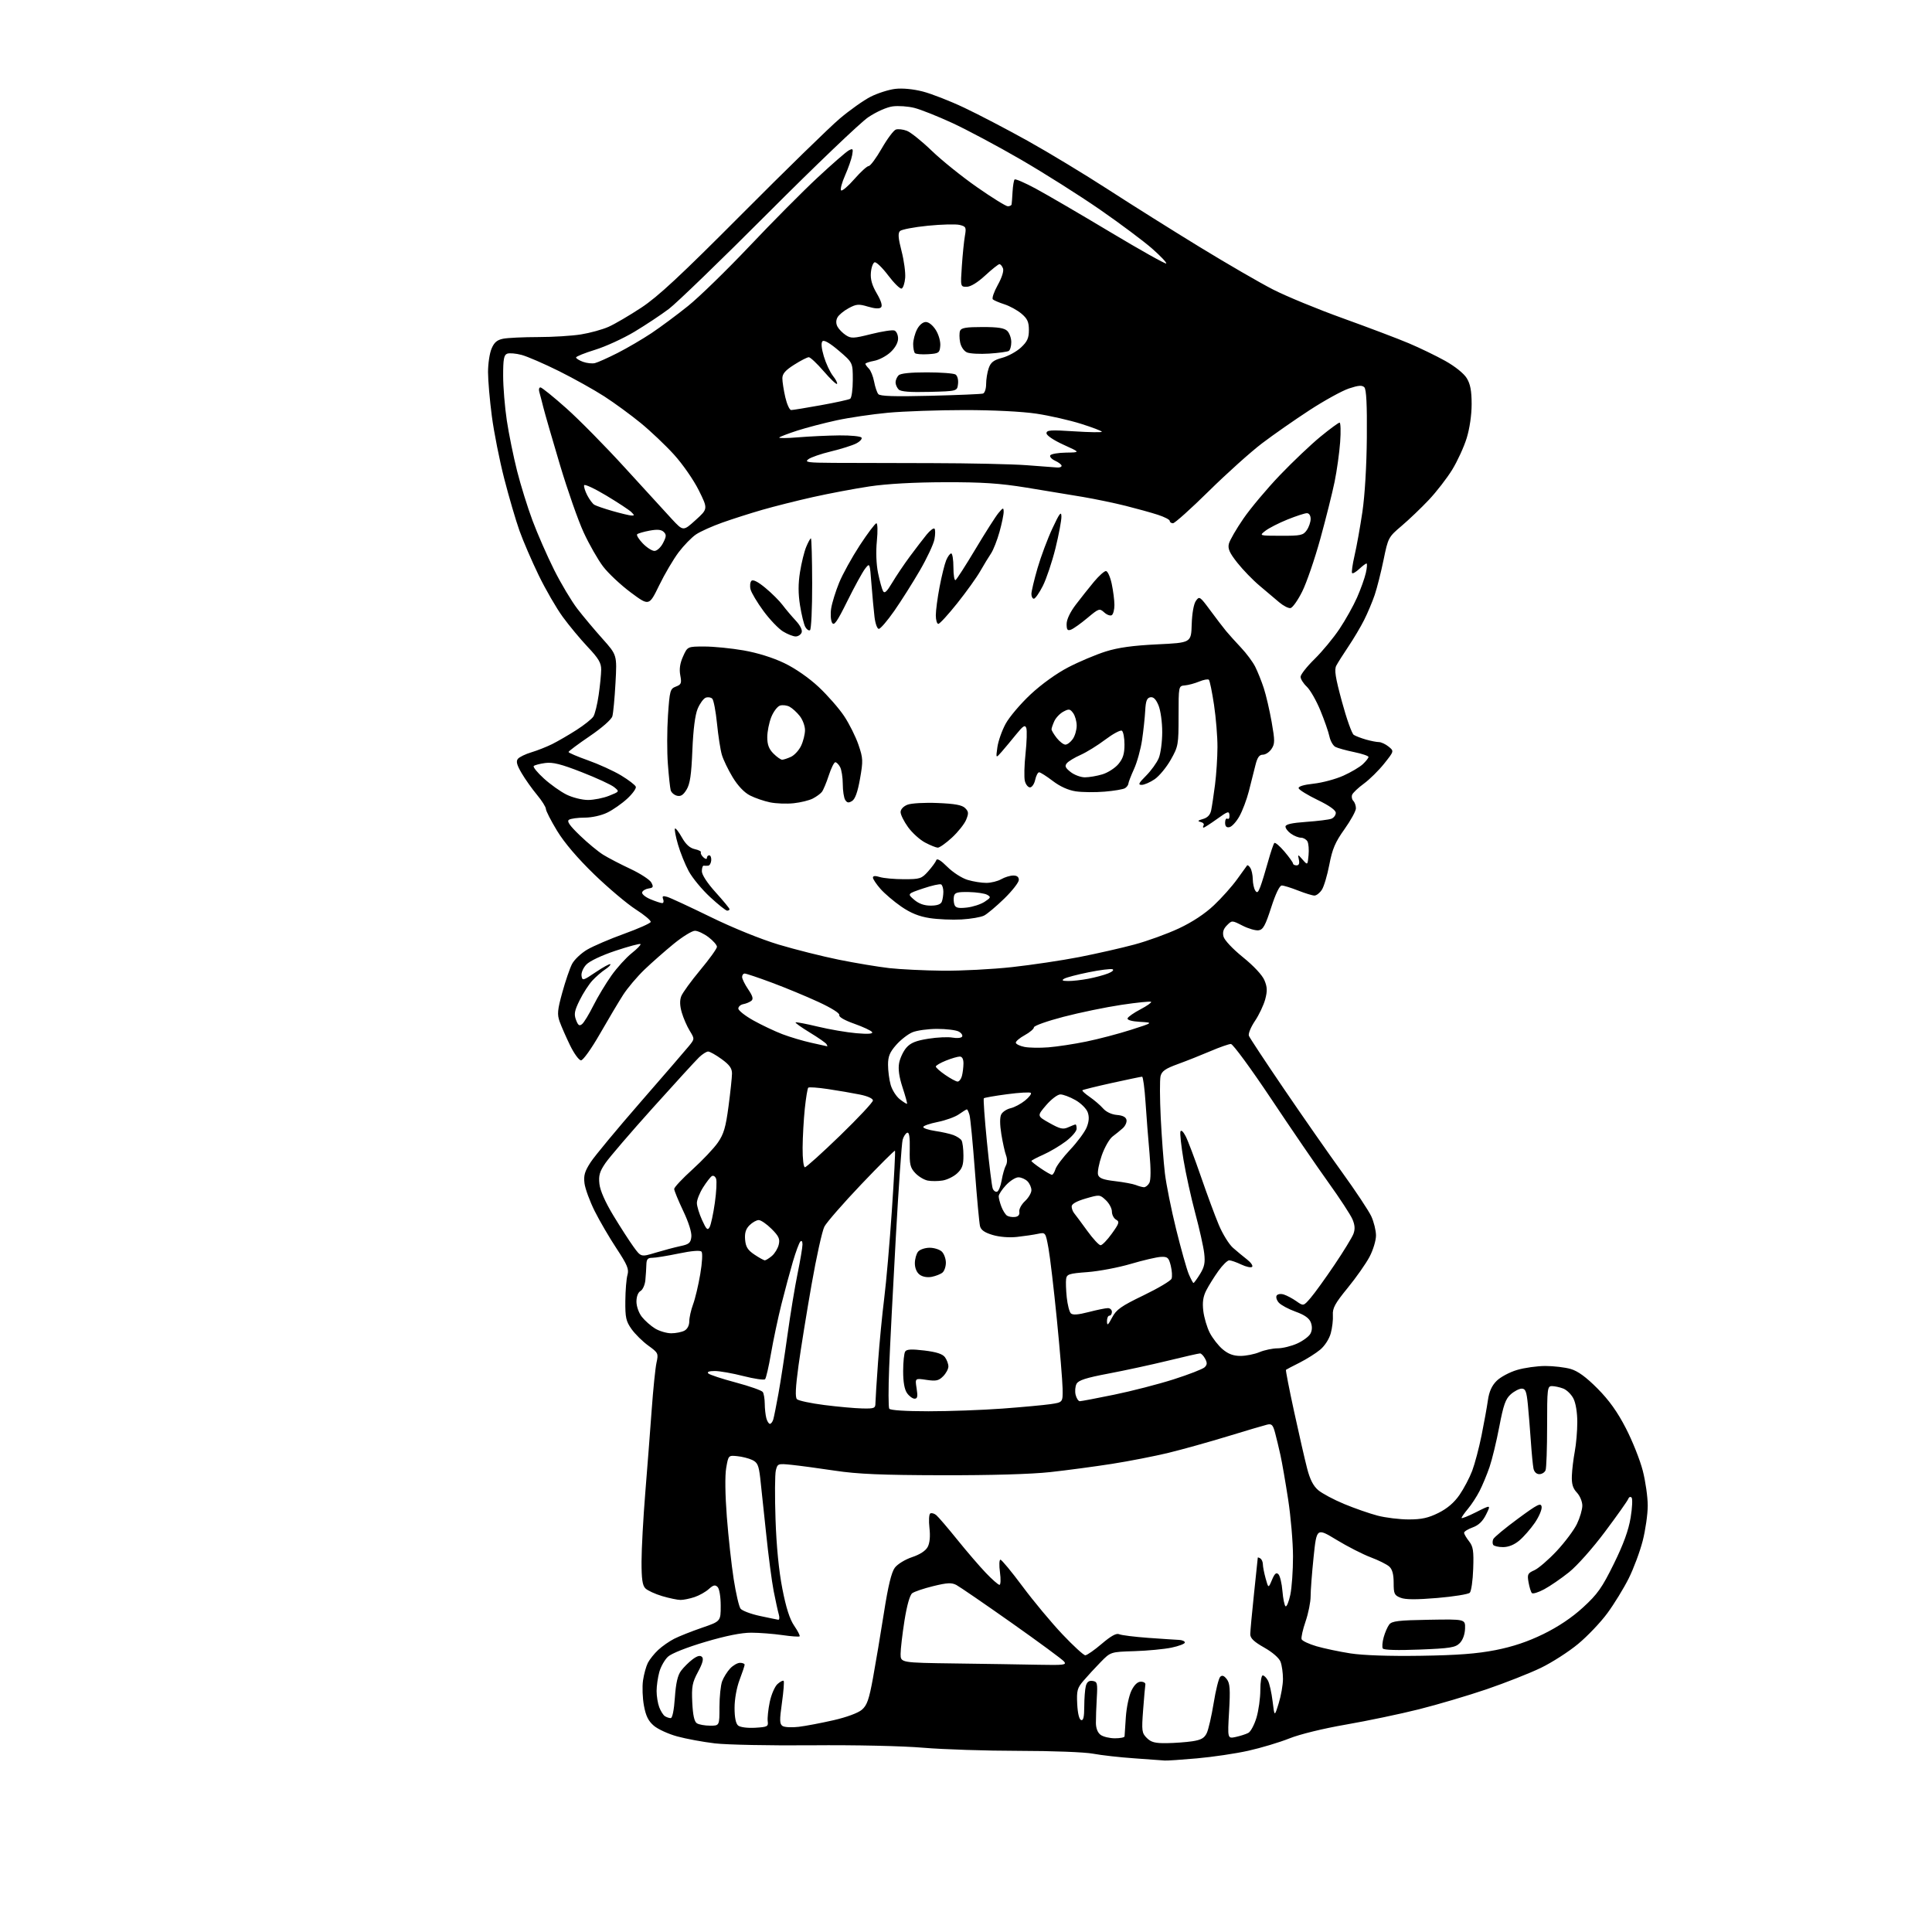 <?xml version="1.0" encoding="UTF-8" standalone="no"?>
<svg 
  version="1.1" 
  xmlns="http://www.w3.org/2000/svg" 
  xmlns:xlink="http://www.w3.org/1999/xlink" 
  xmlns:svg="http://www.w3.org/2000/svg"
  xmlns:rdf="http://www.w3.org/1999/02/22-rdf-syntax-ns#"
  xmlns:cc="http://creativecommons.org/ns#"
  xmlns:dc="http://purl.org/dc/elements/1.1/"
  viewBox="0 0 768 768"
  width="768"
  height="768"
>
<style>svg {background-color: white; }</style>"
<path stroke="none" fill="black" fill-rule="evenodd" d="M463.00,699.84C462.18,699.76 456.77,699.37 451.00,698.97C445.23,698.58 437.83,697.74 434.57,697.13C431.23,696.49 418.30,696.00 405.07,695.99C392.10,695.98 374.98,695.43 367.00,694.75C358.53,694.04 340.10,693.63 322.69,693.78C306.29,693.93 288.97,693.58 284.19,693.02C279.41,692.45 272.65,691.20 269.17,690.24C265.69,689.29 261.52,687.38 259.91,686.00C257.72,684.13 256.72,682.11 255.97,678.00C255.41,674.98 255.25,670.48 255.61,668.00C255.97,665.52 256.84,662.38 257.54,661.00C258.25,659.62 260.10,657.31 261.66,655.86C263.22,654.41 266.07,652.42 268.00,651.44C269.93,650.45 274.88,648.49 279.00,647.07C286.50,644.50 286.50,644.50 286.49,638.29C286.49,634.73 285.96,631.56 285.26,630.86C284.28,629.88 283.55,630.06 281.76,631.67C280.52,632.80 277.97,634.24 276.10,634.86C274.23,635.49 271.73,636.00 270.53,636.00C269.34,636.00 266.05,635.31 263.23,634.48C260.40,633.64 257.40,632.25 256.55,631.40C255.37,630.23 255.01,627.65 255.02,620.68C255.03,615.63 255.70,603.40 256.50,593.50C257.31,583.60 258.45,568.75 259.05,560.50C259.64,552.25 260.51,543.79 260.97,541.69C261.78,538.02 261.67,537.77 257.72,534.91C255.46,533.28 252.47,530.33 251.06,528.35C248.84,525.22 248.52,523.77 248.58,517.13C248.62,512.93 249.00,508.28 249.43,506.79C250.09,504.53 249.39,502.83 245.08,496.29C242.25,492.01 238.34,485.31 236.39,481.41C234.45,477.51 232.63,472.56 232.35,470.41C231.95,467.26 232.43,465.63 234.79,462.00C236.41,459.52 245.33,448.77 254.61,438.11C263.90,427.45 272.55,417.43 273.83,415.85C276.16,412.99 276.16,412.99 274.17,409.74C273.08,407.96 271.66,404.70 271.02,402.50C270.23,399.79 270.16,397.69 270.81,396.00C271.35,394.62 274.76,389.93 278.39,385.57C282.03,381.21 285.00,377.07 285.00,376.37C285.00,375.67 283.50,373.95 281.66,372.55C279.82,371.15 277.38,370.00 276.24,370.00C275.11,370.00 271.32,372.33 267.84,375.17C264.35,378.02 259.12,382.63 256.20,385.42C253.29,388.22 249.47,392.73 247.72,395.45C245.97,398.18 241.81,405.15 238.49,410.95C235.12,416.84 231.79,421.50 230.97,421.50C230.16,421.50 228.19,418.80 226.59,415.50C224.99,412.20 223.14,407.98 222.47,406.11C221.44,403.22 221.59,401.53 223.52,394.53C224.76,390.03 226.50,384.93 227.39,383.21C228.28,381.49 231.00,378.91 233.44,377.48C235.87,376.06 242.47,373.23 248.10,371.20C253.73,369.16 258.48,367.05 258.66,366.50C258.84,365.95 256.17,363.71 252.74,361.52C249.31,359.32 241.87,353.05 236.20,347.57C229.54,341.11 224.34,335.01 221.45,330.26C219.00,326.23 217.00,322.31 217.00,321.56C217.00,320.81 215.40,318.28 213.46,315.95C211.51,313.61 208.76,309.74 207.35,307.33C205.43,304.06 205.06,302.63 205.88,301.64C206.48,300.92 208.89,299.75 211.24,299.05C213.58,298.35 217.30,296.88 219.50,295.79C221.70,294.69 226.04,292.18 229.13,290.20C232.23,288.22 235.27,285.79 235.89,284.81C236.50,283.82 237.45,279.98 237.98,276.26C238.52,272.54 238.97,268.00 238.98,266.18C239.00,263.52 237.93,261.72 233.64,257.18C230.69,254.05 226.22,248.68 223.71,245.23C221.19,241.79 216.90,234.36 214.16,228.73C211.43,223.10 207.98,215.12 206.51,211.00C205.04,206.88 202.31,197.55 200.44,190.28C198.57,183.00 196.35,171.84 195.52,165.47C194.68,159.11 194.00,151.21 194.00,147.92C194.00,144.63 194.62,140.44 195.39,138.62C196.43,136.12 197.58,135.13 200.01,134.65C201.79,134.29 208.03,134.00 213.88,133.99C219.72,133.99 227.42,133.51 230.99,132.93C234.57,132.35 239.47,131.00 241.90,129.92C244.33,128.85 250.18,125.42 254.91,122.31C261.62,117.88 270.39,109.72 295.00,85.00C312.32,67.60 329.77,50.58 333.76,47.19C337.76,43.80 343.31,39.86 346.09,38.45C348.88,37.04 353.27,35.64 355.86,35.33C358.71,34.99 363.02,35.40 366.79,36.37C370.21,37.24 377.63,40.14 383.26,42.80C388.90,45.46 400.26,51.39 408.51,55.98C416.75,60.57 431.15,69.28 440.50,75.33C449.85,81.39 466.27,91.70 477.00,98.26C487.73,104.82 500.77,112.38 506.00,115.06C511.23,117.74 523.76,122.91 533.86,126.54C543.95,130.18 555.74,134.64 560.06,136.47C564.37,138.29 570.88,141.44 574.52,143.47C578.41,145.65 581.93,148.47 583.06,150.34C584.49,152.68 584.99,155.35 585.00,160.64C585.00,164.94 584.21,170.33 583.03,174.16C581.95,177.66 579.36,183.31 577.28,186.70C575.20,190.09 571.02,195.49 568.00,198.69C564.98,201.89 560.10,206.56 557.16,209.05C551.91,213.51 551.80,213.73 549.99,222.54C548.98,227.47 547.39,233.75 546.46,236.50C545.53,239.25 543.63,243.75 542.24,246.50C540.86,249.25 538.05,253.97 536.01,257.00C533.97,260.02 531.81,263.44 531.21,264.58C530.34,266.22 530.81,269.23 533.45,278.95C535.28,285.72 537.39,291.64 538.14,292.12C538.89,292.60 541.08,293.44 543.00,293.99C544.92,294.54 547.24,294.99 548.14,294.99C549.04,295.00 550.77,295.80 551.99,296.79C554.19,298.58 554.19,298.58 550.24,303.54C548.06,306.27 544.43,309.85 542.17,311.50C539.91,313.15 537.81,315.14 537.50,315.92C537.19,316.70 537.40,317.80 537.97,318.37C538.54,318.94 539.00,320.27 539.00,321.32C539.00,322.38 536.95,326.11 534.45,329.62C530.76,334.79 529.63,337.45 528.43,343.71C527.62,347.95 526.28,352.45 525.45,353.71C524.63,354.97 523.31,356.00 522.51,356.00C521.72,356.00 518.79,355.10 516.00,354.00C513.21,352.90 510.30,352.00 509.53,352.00C508.65,352.00 507.08,355.26 505.31,360.75C503.01,367.90 502.10,369.56 500.33,369.81C499.13,369.98 496.26,369.15 493.94,367.97C489.73,365.82 489.73,365.82 487.74,367.82C486.33,369.22 485.92,370.55 486.36,372.29C486.71,373.70 490.01,377.21 494.09,380.51C498.36,383.95 501.78,387.62 502.63,389.66C503.77,392.38 503.83,393.92 502.93,397.29C502.30,399.60 500.47,403.47 498.84,405.88C497.22,408.29 496.14,410.93 496.45,411.74C496.76,412.55 503.03,422.05 510.38,432.85C517.73,443.66 528.13,458.57 533.50,466.00C538.87,473.43 544.09,481.30 545.11,483.50C546.12,485.70 546.97,489.12 546.98,491.10C546.99,493.08 545.84,496.90 544.41,499.60C542.99,502.30 539.08,507.86 535.72,511.97C530.69,518.12 529.66,520.01 529.84,522.74C529.97,524.56 529.59,527.80 529.01,529.95C528.41,532.20 526.64,534.97 524.84,536.48C523.12,537.93 519.42,540.26 516.61,541.68C513.80,543.09 511.36,544.36 511.19,544.52C511.02,544.67 512.47,552.15 514.43,561.15C516.39,570.14 518.71,580.32 519.61,583.76C520.74,588.15 522.07,590.72 524.04,592.38C525.60,593.69 530.22,596.16 534.33,597.86C538.43,599.57 544.41,601.65 547.61,602.49C550.80,603.32 556.39,604.00 560.01,604.00C565.11,604.00 567.79,603.41 571.82,601.40C575.33,599.65 578.07,597.30 580.18,594.24C581.90,591.74 584.17,587.44 585.21,584.69C586.25,581.94 587.93,575.60 588.94,570.60C589.95,565.59 591.09,559.29 591.47,556.59C591.96,553.18 593.01,550.83 594.92,548.93C596.43,547.41 600.08,545.46 603.02,544.59C605.96,543.71 611.04,543.00 614.32,543.00C617.59,543.00 622.12,543.54 624.38,544.19C627.25,545.03 630.48,547.39 635.03,551.96C639.65,556.62 642.95,561.23 646.31,567.75C648.93,572.81 651.95,580.41 653.03,584.64C654.12,588.86 655.00,595.10 655.00,598.50C655.00,601.90 654.10,608.20 653.00,612.50C651.90,616.80 649.39,623.53 647.42,627.47C645.45,631.40 641.65,637.60 638.97,641.24C636.30,644.89 631.05,650.40 627.30,653.51C623.56,656.61 616.90,660.89 612.50,663.01C608.10,665.14 598.42,668.95 591.00,671.49C583.58,674.02 571.42,677.62 564.00,679.48C556.58,681.34 543.56,684.07 535.07,685.54C526.05,687.10 516.68,689.39 512.52,691.06C508.61,692.62 501.28,694.82 496.25,695.94C491.22,697.07 482.02,698.43 475.80,698.98C469.59,699.53 463.82,699.92 463.00,699.84zM463.75,692.93C466.91,692.89 471.52,692.55 473.99,692.18C477.46,691.65 478.75,690.92 479.70,688.94C480.38,687.52 481.61,682.16 482.45,677.00C483.28,671.85 484.45,667.16 485.05,666.57C485.82,665.81 486.57,666.07 487.67,667.50C488.92,669.14 489.09,671.45 488.58,680.33C487.95,691.17 487.95,691.17 491.23,690.47C493.03,690.08 495.27,689.36 496.22,688.86C497.16,688.37 498.62,685.64 499.47,682.80C500.31,679.96 501.00,675.02 501.00,671.82C501.00,668.62 501.43,666.00 501.96,666.00C502.50,666.00 503.43,666.93 504.03,668.06C504.64,669.19 505.47,672.91 505.88,676.31C506.63,682.50 506.63,682.50 508.31,677.07C509.24,674.08 510.00,669.72 510.00,667.38C510.00,665.04 509.57,661.99 509.04,660.59C508.46,659.08 505.85,656.80 502.54,654.93C498.50,652.65 497.00,651.23 497.00,649.65C497.00,648.47 497.67,641.20 498.49,633.50C499.31,625.80 499.98,619.36 499.99,619.19C500.00,619.02 500.45,619.16 501.00,619.50C501.55,619.84 502.00,620.88 502.01,621.81C502.01,622.74 502.51,625.28 503.11,627.46C504.21,631.41 504.21,631.41 505.63,628.03C506.69,625.50 507.34,624.94 508.19,625.79C508.82,626.42 509.54,629.43 509.79,632.48C510.04,635.54 510.61,638.26 511.04,638.53C511.48,638.79 512.32,636.74 512.92,633.96C513.51,631.18 514.00,624.31 513.99,618.70C513.98,613.09 513.11,602.87 512.05,595.99C510.99,589.11 509.62,581.24 509.01,578.49C508.41,575.75 507.45,571.77 506.89,569.65C506.02,566.38 505.53,565.87 503.68,566.32C502.48,566.60 495.43,568.69 488.00,570.96C480.57,573.23 470.00,576.18 464.50,577.52C459.00,578.85 448.88,580.83 442.00,581.91C435.12,582.98 424.10,584.46 417.50,585.18C409.99,586.01 393.89,586.47 374.50,586.43C350.48,586.38 340.91,585.97 332.00,584.63C325.68,583.68 317.94,582.64 314.80,582.31C309.22,581.74 309.09,581.79 308.41,584.50C308.03,586.02 307.97,594.75 308.28,603.88C308.64,614.63 309.60,624.39 310.99,631.50C312.47,639.14 313.92,643.65 315.71,646.27C317.13,648.34 318.10,650.23 317.86,650.47C317.62,650.71 314.52,650.49 310.96,649.97C307.41,649.46 301.86,649.03 298.64,649.02C294.75,649.01 288.59,650.24 280.33,652.69C272.99,654.86 266.92,657.27 265.53,658.56C264.23,659.77 262.68,662.50 262.09,664.63C261.50,666.76 261.01,670.16 261.01,672.18C261.00,674.21 261.48,677.13 262.06,678.66C262.65,680.20 263.66,681.80 264.31,682.21C264.97,682.63 266.00,682.98 266.61,682.98C267.28,682.99 267.93,679.82 268.27,674.85C268.67,669.07 269.38,665.96 270.73,664.16C271.77,662.77 273.83,660.72 275.31,659.61C277.19,658.21 278.32,657.92 279.05,658.65C279.78,659.38 279.31,661.18 277.47,664.60C275.18,668.87 274.89,670.44 275.19,676.80C275.44,681.85 276.00,684.39 277.02,685.03C277.83,685.55 280.19,685.98 282.25,685.98C286.00,686.00 286.00,686.00 286.00,678.57C286.00,674.48 286.48,669.86 287.07,668.32C287.65,666.77 289.08,664.49 290.24,663.25C291.40,662.01 293.17,661.00 294.17,661.00C295.18,661.00 296.00,661.34 296.00,661.75C296.00,662.16 295.10,664.87 294.00,667.76C292.83,670.85 292.00,675.44 292.00,678.89C292.00,682.73 292.49,685.16 293.42,685.93C294.24,686.61 297.10,686.98 300.17,686.81C305.07,686.52 305.47,686.32 305.18,684.23C305.01,682.98 305.37,679.54 305.98,676.59C306.59,673.64 307.98,670.43 309.05,669.45C310.13,668.48 311.23,667.90 311.51,668.17C311.78,668.44 311.47,672.38 310.83,676.92C309.85,683.87 309.89,685.32 311.08,686.11C311.86,686.62 314.75,686.77 317.50,686.44C320.25,686.11 326.46,684.93 331.31,683.82C336.52,682.63 341.13,680.93 342.61,679.65C344.66,677.89 345.46,675.59 347.03,667.00C348.09,661.23 350.04,649.59 351.37,641.14C353.04,630.45 354.36,624.99 355.70,623.20C356.77,621.77 359.80,619.91 362.56,618.99C365.70,617.94 367.97,616.46 368.78,614.92C369.61,613.35 369.85,610.68 369.47,607.35C369.15,604.51 369.29,601.94 369.79,601.63C370.29,601.32 371.37,601.61 372.17,602.28C372.98,602.95 376.73,607.33 380.50,612.00C384.26,616.67 389.39,622.64 391.89,625.25C394.38,627.86 396.82,630.00 397.31,630.00C397.79,630.00 397.88,627.75 397.50,625.00C397.12,622.25 397.21,620.00 397.69,620.00C398.18,620.00 402.14,624.80 406.50,630.66C410.87,636.53 417.99,645.08 422.33,649.66C426.67,654.25 430.76,658.00 431.42,658.00C432.08,658.00 435.02,655.95 437.95,653.45C441.66,650.29 443.78,649.12 444.89,649.63C445.78,650.03 451.00,650.68 456.50,651.08C462.00,651.47 467.51,651.84 468.75,651.89C469.99,651.95 471.00,652.42 471.00,652.93C471.00,653.44 468.61,654.35 465.69,654.96C462.77,655.57 456.13,656.20 450.94,656.36C441.50,656.65 441.50,656.65 437.50,660.74C435.30,662.99 432.24,666.31 430.71,668.11C428.22,671.02 427.95,672.04 428.21,677.36C428.39,681.03 428.98,683.50 429.75,683.75C430.65,684.05 431.00,682.55 431.01,678.33C431.02,675.12 431.30,671.46 431.64,670.20C432.08,668.58 432.88,667.99 434.32,668.20C436.20,668.47 436.34,669.06 435.99,675.00C435.78,678.58 435.62,683.03 435.64,684.89C435.65,687.02 436.35,688.79 437.52,689.64C438.55,690.39 441.10,691.00 443.19,691.00C445.29,691.00 447.01,690.66 447.03,690.25C447.05,689.84 447.28,686.38 447.54,682.56C447.80,678.75 448.80,674.02 449.76,672.06C450.89,669.75 452.20,668.50 453.50,668.50C454.60,668.50 455.41,669.00 455.30,669.61C455.18,670.22 454.79,674.77 454.41,679.73C453.78,688.08 453.89,688.89 455.87,690.87C457.57,692.57 459.15,692.99 463.75,692.93zM412.87,661.77C423.00,661.97 424.11,661.83 422.97,660.47C422.27,659.62 412.88,652.71 402.10,645.10C391.32,637.50 381.45,630.73 380.16,630.05C378.26,629.06 376.52,629.15 370.97,630.51C367.21,631.43 363.45,632.70 362.61,633.34C361.67,634.06 360.50,638.21 359.54,644.24C358.70,649.60 358.00,655.55 358.00,657.47C358.00,660.96 358.00,660.96 379.75,661.25C391.71,661.41 406.62,661.64 412.87,661.77zM564.67,658.20C579.35,657.98 587.10,657.39 594.50,655.94C601.42,654.57 607.28,652.61 613.54,649.55C619.47,646.64 624.89,643.01 629.30,638.96C635.05,633.69 636.83,631.18 641.52,621.65C645.36,613.85 647.37,608.33 648.20,603.28C648.86,599.31 649.02,595.71 648.56,595.28C648.10,594.85 647.51,595.10 647.25,595.84C646.99,596.58 642.85,602.43 638.05,608.84C633.12,615.44 626.89,622.45 623.69,625.00C620.59,627.48 616.16,630.52 613.84,631.76C611.52,633.01 609.32,633.69 608.94,633.26C608.55,632.84 607.96,630.92 607.62,628.99C607.06,625.82 607.28,625.37 609.94,624.19C611.55,623.47 615.54,620.04 618.79,616.57C622.04,613.09 625.67,608.25 626.85,605.81C628.03,603.37 629.00,600.08 629.00,598.50C629.00,596.92 628.03,594.59 626.84,593.33C625.22,591.61 624.72,589.91 624.84,586.63C624.93,584.21 625.46,579.87 626.00,576.98C626.55,574.09 627.00,568.84 627.00,565.31C627.00,561.48 626.38,557.70 625.45,555.91C624.60,554.26 622.77,552.48 621.39,551.96C620.00,551.43 618.00,551.00 616.93,551.00C615.10,551.00 615.00,551.85 615.00,566.92C615.00,575.67 614.73,583.55 614.39,584.42C614.06,585.29 612.94,586.00 611.91,586.00C610.77,586.00 609.86,585.12 609.58,583.75C609.33,582.51 608.86,577.67 608.54,573.00C608.22,568.33 607.68,561.69 607.34,558.25C606.83,553.12 606.40,552.00 604.92,552.00C603.92,552.00 601.97,553.01 600.56,554.25C598.48,556.09 597.65,558.44 595.99,567.13C594.88,572.98 593.13,580.20 592.11,583.18C591.09,586.16 589.31,590.43 588.17,592.66C587.03,594.90 584.95,598.10 583.55,599.76C582.15,601.43 581.00,603.07 581.00,603.41C581.00,603.75 583.63,602.70 586.84,601.08C592.68,598.13 592.68,598.13 590.75,602.03C589.41,604.74 587.78,606.31 585.41,607.17C583.54,607.85 582.00,608.80 582.00,609.29C582.00,609.78 582.88,611.30 583.96,612.67C585.61,614.77 585.87,616.46 585.62,623.61C585.47,628.26 584.85,632.55 584.26,633.14C583.67,633.73 577.86,634.67 571.34,635.22C562.98,635.92 558.69,635.90 556.75,635.13C554.27,634.16 554.00,633.56 554.00,629.18C554.00,625.81 553.46,623.82 552.25,622.73C551.29,621.86 547.97,620.21 544.87,619.05C541.78,617.89 535.68,614.78 531.32,612.13C523.39,607.32 523.39,607.32 522.18,618.91C521.52,625.28 520.98,632.34 520.99,634.59C520.99,636.84 520.09,641.33 518.98,644.56C517.87,647.80 517.16,650.98 517.41,651.63C517.66,652.28 520.33,653.53 523.33,654.41C526.33,655.28 532.40,656.56 536.81,657.25C541.85,658.03 552.22,658.39 564.67,658.20zM564.28,655.73C555.55,656.08 550.07,655.91 549.68,655.30C549.35,654.76 549.50,652.76 550.03,650.86C550.55,648.96 551.55,646.67 552.24,645.77C553.29,644.40 555.92,644.08 568.00,643.88C582.50,643.63 582.50,643.63 582.38,647.41C582.30,649.72 581.48,651.96 580.26,653.18C578.52,654.92 576.48,655.25 564.28,655.73zM309.37,643.87C309.84,643.94 309.94,642.99 309.58,641.75C309.22,640.51 308.31,636.35 307.55,632.50C306.80,628.65 305.44,618.30 304.54,609.50C303.63,600.70 302.58,590.81 302.20,587.51C301.61,582.45 301.11,581.34 299.00,580.35C297.62,579.70 294.94,579.02 293.02,578.84C289.57,578.50 289.54,578.53 288.68,583.50C288.15,586.55 288.25,594.15 288.93,602.99C289.55,610.95 290.77,622.08 291.65,627.71C292.53,633.34 293.75,638.63 294.37,639.45C294.99,640.28 298.43,641.58 302.00,642.35C305.57,643.12 308.89,643.80 309.37,643.87zM597.48,615.00C595.63,615.00 593.87,614.59 593.56,614.09C593.25,613.59 593.26,612.58 593.59,611.84C593.91,611.10 598.30,607.46 603.34,603.75C611.25,597.92 612.54,597.27 612.82,598.97C612.99,600.06 611.77,602.93 610.10,605.36C608.43,607.78 605.66,610.95 603.95,612.38C601.95,614.07 599.65,615.00 597.48,615.00zM306.05,566.00C306.50,566.00 307.10,565.21 307.39,564.25C307.67,563.29 308.60,558.67 309.44,554.00C310.29,549.33 311.91,538.78 313.05,530.57C314.19,522.35 315.99,511.39 317.06,506.21C318.13,501.02 319.00,495.84 319.00,494.69C319.00,493.44 318.65,492.98 318.13,493.55C317.65,494.07 316.33,497.65 315.19,501.50C314.06,505.35 312.00,513.00 310.62,518.50C309.25,524.00 307.39,532.77 306.49,538.00C305.60,543.23 304.53,547.84 304.13,548.26C303.72,548.68 299.85,548.11 295.53,547.01C291.21,545.90 286.09,545.00 284.14,545.00C281.88,545.00 280.95,545.35 281.56,545.96C282.09,546.49 287.02,548.11 292.51,549.57C298.00,551.03 302.83,552.74 303.23,553.36C303.64,553.99 303.98,556.08 304.00,558.00C304.01,559.92 304.30,562.51 304.63,563.75C304.96,564.99 305.60,566.00 306.05,566.00zM369.12,561.00C377.37,561.00 390.55,560.52 398.40,559.94C406.25,559.36 414.89,558.56 417.59,558.17C422.50,557.45 422.50,557.45 422.40,551.98C422.35,548.96 421.32,536.60 420.12,524.50C418.92,512.40 417.42,499.65 416.78,496.16C415.62,489.83 415.62,489.83 412.56,490.47C410.88,490.83 407.17,491.38 404.32,491.69C401.23,492.04 397.33,491.73 394.63,490.93C391.44,489.99 389.95,488.96 389.57,487.42C389.27,486.22 388.35,476.30 387.53,465.37C386.71,454.44 385.75,444.49 385.40,443.25C385.05,442.01 384.58,441.00 384.34,441.00C384.11,441.00 382.70,441.87 381.21,442.93C379.72,443.99 375.91,445.37 372.75,446.00C369.59,446.63 367.00,447.53 367.00,448.01C367.00,448.49 369.14,449.19 371.75,449.58C374.36,449.96 377.62,450.69 378.98,451.20C380.34,451.71 381.80,452.66 382.21,453.31C382.63,453.97 382.98,456.66 382.98,459.30C383.00,463.15 382.50,464.56 380.49,466.42C379.12,467.70 376.51,468.98 374.71,469.27C372.90,469.57 370.24,469.58 368.79,469.30C367.34,469.02 365.11,467.68 363.83,466.31C361.81,464.16 361.52,462.88 361.64,456.86C361.74,452.05 361.43,450.02 360.64,450.28C360.01,450.49 359.19,451.75 358.81,453.08C358.44,454.41 357.21,471.93 356.09,492.00C354.97,512.08 353.78,535.35 353.45,543.73C353.12,552.10 353.14,559.41 353.49,559.98C353.87,560.60 359.97,561.00 369.12,561.00zM342.75,559.88C347.56,559.99 348.00,559.81 348.00,557.75C348.01,556.51 348.47,549.20 349.03,541.50C349.59,533.80 350.70,522.33 351.50,516.00C352.30,509.68 353.66,493.99 354.53,481.14C355.40,468.29 355.96,457.63 355.77,457.43C355.58,457.24 349.54,463.26 342.35,470.81C335.17,478.36 328.58,485.92 327.71,487.60C326.83,489.29 324.54,499.63 322.62,510.58C320.69,521.54 318.35,536.04 317.42,542.82C316.23,551.53 316.05,555.45 316.80,556.20C317.39,556.79 322.28,557.83 327.68,558.52C333.08,559.21 339.86,559.82 342.75,559.88zM429.24,557.00C429.81,557.00 435.95,555.84 442.89,554.41C449.82,552.99 460.45,550.25 466.50,548.32C472.55,546.39 478.11,544.23 478.85,543.52C479.89,542.52 479.94,541.75 479.06,540.12C478.44,538.95 477.52,538.00 477.03,538.00C476.53,538.00 470.78,539.30 464.26,540.90C457.74,542.49 447.12,544.79 440.67,546.01C431.72,547.70 428.71,548.67 427.95,550.09C427.40,551.12 427.24,553.09 427.58,554.48C427.93,555.87 428.68,557.00 429.24,557.00zM363.57,556.00C362.77,556.00 361.41,555.00 360.56,553.78C359.53,552.31 359.01,549.34 359.02,545.03C359.02,541.44 359.38,537.94 359.82,537.26C360.40,536.34 362.35,536.24 367.45,536.85C372.28,537.44 374.69,538.22 375.65,539.53C376.39,540.55 377.00,542.20 377.00,543.19C377.00,544.19 376.06,545.94 374.90,547.10C373.13,548.87 372.09,549.09 368.26,548.52C363.72,547.84 363.72,547.84 364.37,551.92C364.88,555.12 364.71,556.00 363.57,556.00zM493.11,539.00C495.28,539.00 498.68,538.33 500.65,537.50C502.63,536.67 505.88,535.99 507.87,535.98C509.87,535.97 513.38,535.10 515.67,534.06C517.96,533.02 520.33,531.26 520.92,530.15C521.62,528.84 521.68,527.28 521.07,525.69C520.43,524.00 518.58,522.69 515.04,521.42C512.23,520.41 509.23,518.80 508.37,517.85C507.51,516.90 507.11,515.63 507.49,515.02C507.87,514.40 509.11,514.21 510.33,514.59C511.53,514.96 513.77,516.16 515.33,517.25C518.15,519.24 518.15,519.24 521.04,515.87C522.63,514.02 526.87,508.14 530.47,502.80C534.07,497.47 537.45,491.94 538.00,490.51C538.71,488.64 538.61,487.00 537.63,484.70C536.89,482.94 532.56,476.32 528.02,470.00C523.48,463.68 513.24,448.71 505.27,436.75C497.29,424.79 490.11,415.00 489.30,415.00C488.50,415.00 484.83,416.28 481.17,417.85C477.50,419.42 471.68,421.73 468.24,422.98C463.30,424.77 461.84,425.78 461.34,427.76C461.00,429.14 461.03,436.60 461.41,444.35C461.80,452.09 462.54,462.04 463.07,466.46C463.60,470.88 465.61,480.88 467.54,488.68C469.47,496.48 471.71,504.46 472.53,506.43C473.36,508.39 474.21,510.00 474.43,510.00C474.65,510.00 475.83,508.40 477.04,506.44C478.79,503.60 479.13,501.92 478.69,498.19C478.39,495.61 476.79,488.46 475.14,482.30C473.49,476.14 471.39,466.60 470.47,461.10C469.55,455.61 469.00,450.52 469.24,449.80C469.50,449.03 470.34,449.78 471.30,451.63C472.20,453.35 474.92,460.55 477.36,467.63C479.80,474.71 483.02,483.43 484.53,487.00C486.04,490.57 488.54,494.62 490.10,496.00C491.66,497.38 494.19,499.47 495.72,500.66C497.25,501.85 498.16,503.16 497.74,503.59C497.32,504.01 495.39,503.60 493.45,502.68C491.52,501.76 489.35,501.00 488.64,501.00C487.92,501.00 485.97,502.91 484.31,505.25C482.64,507.59 480.49,511.04 479.52,512.93C478.25,515.42 477.92,517.66 478.33,521.11C478.64,523.72 479.79,527.64 480.90,529.81C482.01,531.97 484.32,534.93 486.03,536.37C488.25,538.24 490.30,539.00 493.11,539.00zM266.82,530.00C268.64,530.00 271.00,529.53 272.07,528.96C273.24,528.34 274.00,526.88 274.00,525.25C274.00,523.77 274.68,520.75 275.50,518.53C276.33,516.32 277.62,510.90 278.36,506.50C279.14,501.95 279.35,498.09 278.86,497.55C278.31,496.94 274.94,497.22 269.75,498.30C265.21,499.24 260.49,500.01 259.25,500.00C257.48,500.00 256.99,500.58 256.94,502.75C256.90,504.26 256.72,507.03 256.54,508.90C256.36,510.77 255.49,512.71 254.60,513.20C253.64,513.74 253.00,515.41 253.00,517.41C253.00,519.30 253.93,521.92 255.16,523.48C256.35,524.99 258.71,527.07 260.41,528.11C262.11,529.14 264.99,529.99 266.82,530.00zM442.07,523.75C443.75,520.56 445.63,519.23 454.59,514.91C460.39,512.11 465.39,509.14 465.71,508.30C466.04,507.46 465.89,505.14 465.40,503.14C464.60,499.92 464.15,499.51 461.50,499.63C459.85,499.70 454.45,500.96 449.50,502.42C444.55,503.88 436.81,505.34 432.30,505.68C424.96,506.23 424.07,506.51 423.80,508.39C423.63,509.55 423.75,512.86 424.05,515.75C424.36,518.64 425.08,521.48 425.67,522.07C426.41,522.81 428.51,522.66 432.76,521.56C436.07,520.70 439.51,520.00 440.39,520.00C441.28,520.00 442.00,520.67 442.00,521.50C442.00,522.33 441.55,523.00 441.00,523.00C440.45,523.00 440.02,524.01 440.04,525.25C440.08,527.11 440.44,526.84 442.07,523.75zM370.40,507.56C368.64,507.90 366.75,507.57 365.58,506.70C364.41,505.84 363.67,504.08 363.67,502.19C363.67,500.50 364.25,498.41 364.96,497.55C365.66,496.70 367.73,496.00 369.55,496.00C371.37,496.00 373.56,496.71 374.43,497.57C375.29,498.44 376.00,500.41 376.00,501.95C376.00,503.49 375.39,505.26 374.65,505.87C373.91,506.49 372.00,507.24 370.40,507.56zM304.04,501.00C304.44,501.00 305.71,500.21 306.85,499.25C307.98,498.29 309.21,496.27 309.56,494.76C310.10,492.50 309.59,491.39 306.71,488.51C304.78,486.58 302.48,485.00 301.60,485.00C300.72,485.00 299.07,485.93 297.94,487.06C296.46,488.54 295.97,490.13 296.19,492.77C296.43,495.65 297.23,496.93 299.90,498.72C301.77,499.97 303.63,501.00 304.04,501.00zM260.65,497.95C263.87,496.98 268.30,495.81 270.50,495.34C273.90,494.63 274.55,494.08 274.82,491.67C275.02,489.95 273.76,485.91 271.57,481.32C269.61,477.18 268.00,473.27 268.00,472.62C268.00,471.98 271.26,468.50 275.25,464.89C279.24,461.27 283.80,456.46 285.37,454.18C287.70,450.82 288.50,448.11 289.60,439.77C290.35,434.12 290.97,428.27 290.98,426.76C290.99,424.68 290.00,423.29 286.85,421.01C284.57,419.35 282.16,418.00 281.50,418.00C280.83,418.00 279.21,419.03 277.90,420.29C276.58,421.56 268.30,430.60 259.50,440.40C250.70,450.19 242.22,460.07 240.66,462.35C238.36,465.71 237.91,467.28 238.28,470.64C238.56,473.25 240.59,477.84 243.79,483.14C246.57,487.74 250.19,493.35 251.83,495.61C254.81,499.72 254.81,499.72 260.65,497.95zM437.50,495.00C438.14,495.00 440.16,492.92 441.98,490.37C444.92,486.29 445.11,485.64 443.65,484.83C442.74,484.32 442.00,482.88 442.00,481.62C442.00,480.37 440.91,478.33 439.58,477.08C437.20,474.84 437.09,474.83 431.58,476.43C427.98,477.48 426.00,478.59 426.00,479.57C426.00,480.40 426.45,481.63 427.01,482.29C427.56,482.96 429.89,486.09 432.18,489.25C434.46,492.41 436.86,495.00 437.50,495.00zM282.08,487.81C282.60,486.88 283.54,482.54 284.16,478.15C284.78,473.77 285.00,469.44 284.65,468.53C284.30,467.62 283.54,467.16 282.97,467.52C282.39,467.88 280.81,469.92 279.46,472.06C278.11,474.21 277.01,476.98 277.02,478.23C277.03,479.48 277.96,482.52 279.09,485.00C280.79,488.75 281.29,489.22 282.08,487.81zM403.50,483.76C404.82,483.59 405.39,482.88 405.19,481.67C405.02,480.67 406.03,478.78 407.44,477.47C408.85,476.16 410.00,474.21 410.00,473.12C410.00,472.03 409.29,470.44 408.43,469.57C407.56,468.71 405.94,468.00 404.83,468.00C403.71,468.00 401.50,469.40 399.90,471.11C398.31,472.81 397.00,474.81 397.00,475.54C397.00,476.27 397.48,478.13 398.06,479.66C398.65,481.20 399.66,482.81 400.31,483.24C400.97,483.66 402.40,483.90 403.50,483.76zM396.36,473.71C396.97,473.51 397.79,471.47 398.18,469.18C398.57,466.89 399.32,464.25 399.85,463.31C400.42,462.29 400.45,460.67 399.92,459.29C399.44,458.02 398.60,454.22 398.05,450.86C397.42,446.95 397.41,444.09 398.03,442.95C398.55,441.97 400.22,440.88 401.74,440.53C403.26,440.18 405.83,438.81 407.46,437.49C409.09,436.17 410.13,434.80 409.78,434.44C409.42,434.09 405.17,434.32 400.33,434.97C395.49,435.61 391.33,436.34 391.09,436.58C390.84,436.82 391.40,444.62 392.32,453.92C393.24,463.21 394.27,471.55 394.62,472.45C394.96,473.35 395.75,473.92 396.36,473.71zM454.71,471.94C455.38,471.97 456.36,471.19 456.89,470.21C457.49,469.08 457.51,464.72 456.95,458.46C456.45,452.98 455.74,443.89 455.37,438.25C455.00,432.61 454.38,428.00 454.00,428.00C453.62,428.00 448.21,429.13 441.98,430.50C435.75,431.88 430.48,433.18 430.27,433.40C430.06,433.61 431.37,434.81 433.19,436.06C435.01,437.32 437.40,439.37 438.50,440.63C439.71,442.01 441.88,443.03 443.99,443.21C446.32,443.40 447.59,444.06 447.80,445.19C447.98,446.12 447.31,447.60 446.31,448.49C445.32,449.38 443.48,450.87 442.24,451.80C441.00,452.74 439.07,456.13 437.95,459.34C436.84,462.55 436.18,465.99 436.50,466.99C436.94,468.38 438.55,468.98 443.29,469.53C446.70,469.93 450.40,470.62 451.50,471.06C452.60,471.51 454.05,471.90 454.71,471.94zM418.16,467.00C418.55,467.00 419.18,465.99 419.56,464.75C419.94,463.51 422.58,460.02 425.42,457.00C428.27,453.98 431.21,450.00 431.96,448.16C432.90,445.84 433.04,444.01 432.39,442.18C431.88,440.72 429.70,438.54 427.48,437.29C425.29,436.05 422.60,435.04 421.50,435.05C420.40,435.06 417.87,436.98 415.85,439.34C412.20,443.61 412.20,443.61 417.20,446.42C421.42,448.79 422.58,449.05 424.65,448.11C425.99,447.50 427.30,447.00 427.55,447.00C427.80,447.00 427.99,447.79 427.97,448.75C427.95,449.71 426.01,451.95 423.66,453.72C421.30,455.50 417.26,457.88 414.69,459.02C412.11,460.16 410.00,461.28 410.00,461.51C410.00,461.74 411.68,463.07 413.73,464.46C415.78,465.86 417.78,467.00 418.16,467.00zM319.97,464.00C320.50,464.00 326.80,458.32 333.97,451.38C341.14,444.43 347.00,438.17 347.00,437.45C347.00,436.67 344.86,435.71 341.75,435.09C338.86,434.50 333.20,433.53 329.17,432.93C325.14,432.32 321.60,432.07 321.29,432.37C320.99,432.68 320.37,436.43 319.92,440.71C319.48,445.00 319.08,451.99 319.05,456.25C319.02,460.63 319.42,464.00 319.97,464.00zM360.56,438.76C360.71,438.62 359.91,435.71 358.79,432.31C357.41,428.09 356.97,424.98 357.42,422.56C357.79,420.61 359.08,417.87 360.29,416.48C361.96,414.56 364.08,413.69 369.00,412.91C372.57,412.34 376.93,412.14 378.67,412.47C380.42,412.79 382.12,412.62 382.45,412.08C382.78,411.54 382.17,410.63 381.09,410.05C380.01,409.47 376.16,409.00 372.53,409.00C368.90,409.00 364.48,409.61 362.70,410.35C360.92,411.09 358.01,413.36 356.23,415.39C353.68,418.30 353.00,419.95 353.01,423.28C353.01,425.60 353.47,429.17 354.04,431.20C354.61,433.24 356.25,435.84 357.69,436.97C359.13,438.10 360.42,438.91 360.56,438.76zM380.63,429.94C381.26,429.97 382.04,428.99 382.37,427.75C382.70,426.51 382.98,424.26 382.99,422.75C383.00,420.98 382.47,420.00 381.52,420.00C380.71,420.00 378.23,420.72 376.02,421.61C373.81,422.49 372.00,423.56 372.00,423.97C372.00,424.39 373.69,425.89 375.75,427.30C377.81,428.72 380.01,429.91 380.63,429.94zM416.77,416.33C420.21,416.06 427.00,415.03 431.84,414.03C436.69,413.04 444.67,410.94 449.57,409.37C458.50,406.51 458.50,406.51 453.18,406.20C449.91,406.01 448.01,405.47 448.23,404.80C448.43,404.20 450.73,402.60 453.34,401.23C455.95,399.86 457.86,398.52 457.58,398.25C457.31,397.97 452.00,398.51 445.79,399.44C439.58,400.37 429.21,402.51 422.75,404.20C416.29,405.88 411.00,407.76 411.00,408.38C411.00,409.00 409.35,410.40 407.34,411.50C405.33,412.60 403.74,413.95 403.80,414.50C403.87,415.05 405.40,415.80 407.21,416.16C409.02,416.53 413.32,416.60 416.77,416.33zM328.81,415.92C328.98,415.96 328.86,415.58 328.54,415.06C328.22,414.54 325.24,412.47 321.92,410.45C318.60,408.43 316.05,406.62 316.25,406.42C316.45,406.22 320.41,406.97 325.06,408.09C329.70,409.21 336.61,410.39 340.41,410.72C345.09,411.12 347.11,410.98 346.67,410.27C346.31,409.70 343.13,408.21 339.60,406.96C335.72,405.59 333.36,404.23 333.63,403.51C333.90,402.81 330.51,400.68 325.29,398.27C320.46,396.04 312.13,392.59 306.79,390.61C301.46,388.62 296.62,387.00 296.04,387.00C295.47,387.00 295.00,387.61 295.00,388.36C295.00,389.11 296.09,391.33 297.43,393.30C299.23,395.96 299.55,397.12 298.68,397.83C298.03,398.36 296.60,398.95 295.50,399.16C294.40,399.36 293.50,400.15 293.50,400.91C293.50,401.68 296.20,403.81 299.50,405.65C302.80,407.49 307.98,409.94 311.00,411.10C314.02,412.25 319.20,413.79 322.50,414.52C325.80,415.25 328.64,415.88 328.81,415.92zM231.40,407.08C232.16,406.45 234.17,403.14 235.88,399.72C237.59,396.30 240.83,390.93 243.06,387.78C245.30,384.63 248.93,380.64 251.11,378.91C253.30,377.18 254.87,375.54 254.61,375.28C254.34,375.01 249.89,376.21 244.70,377.93C239.17,379.77 234.36,382.05 233.06,383.44C231.81,384.76 230.98,386.74 231.17,387.92C231.48,389.94 231.76,389.86 236.83,386.44C239.77,384.46 242.37,383.04 242.61,383.28C242.86,383.53 241.95,384.46 240.58,385.36C239.21,386.25 236.94,388.22 235.52,389.74C234.10,391.26 231.81,394.79 230.43,397.59C228.35,401.80 228.11,403.15 228.98,405.45C229.81,407.64 230.32,407.98 231.40,407.08zM424.61,389.97C426.33,389.99 429.93,389.58 432.61,389.07C435.30,388.56 438.85,387.61 440.50,386.95C442.17,386.29 442.94,385.55 442.24,385.29C441.54,385.04 437.28,385.57 432.76,386.49C428.25,387.40 423.86,388.55 423.03,389.05C421.89,389.71 422.31,389.95 424.61,389.97zM374.79,385.87C382.10,385.94 394.48,385.30 402.29,384.44C410.11,383.58 422.12,381.79 429.00,380.45C435.88,379.10 445.73,376.87 450.89,375.48C456.06,374.10 464.04,371.20 468.63,369.05C473.96,366.55 478.98,363.24 482.55,359.86C485.63,356.96 489.77,352.31 491.76,349.54C493.75,346.77 495.54,344.29 495.74,344.03C495.94,343.77 496.53,344.22 497.04,345.03C497.55,345.84 497.98,347.85 498.00,349.50C498.02,351.15 498.45,353.16 498.96,353.97C499.70,355.13 500.11,354.84 501.00,352.51C501.61,350.90 502.97,346.47 504.03,342.65C505.09,338.84 506.23,335.44 506.57,335.11C506.91,334.77 508.71,336.30 510.58,338.50C512.44,340.70 513.98,342.84 513.99,343.25C513.99,343.66 514.63,344.00 515.41,344.00C516.34,344.00 516.65,343.25 516.33,341.75C515.85,339.50 515.85,339.50 517.82,341.73C519.79,343.97 519.79,343.97 520.17,339.96C520.38,337.76 520.18,335.29 519.73,334.48C519.27,333.67 518.12,333.00 517.17,333.00C516.22,333.00 514.44,332.30 513.22,331.44C512.00,330.59 511.00,329.30 511.00,328.59C511.00,327.68 513.46,327.12 519.25,326.71C523.79,326.39 528.29,325.83 529.25,325.46C530.21,325.09 531.00,324.04 531.00,323.13C531.00,322.07 528.42,320.23 523.77,317.99C519.80,316.07 516.40,313.98 516.23,313.35C516.02,312.63 518.21,311.95 522.20,311.52C525.67,311.14 530.97,309.71 534.00,308.35C537.02,307.00 540.51,304.93 541.75,303.77C542.99,302.60 544.00,301.31 544.00,300.90C544.00,300.48 541.41,299.61 538.25,298.96C535.09,298.31 531.75,297.38 530.83,296.90C529.91,296.41 528.85,294.55 528.47,292.76C528.10,290.97 526.47,286.30 524.86,282.39C523.25,278.48 520.82,274.24 519.47,272.97C518.11,271.69 517.00,269.93 517.00,269.04C517.00,268.16 519.50,264.97 522.57,261.97C525.63,258.96 530.09,253.57 532.47,250.00C534.86,246.43 538.00,240.81 539.45,237.52C540.90,234.23 542.47,229.84 542.94,227.77C543.41,225.70 543.53,224.00 543.21,224.00C542.89,224.00 541.59,224.98 540.32,226.17C539.05,227.36 537.77,228.11 537.48,227.82C537.20,227.53 537.63,224.40 538.45,220.86C539.28,217.31 540.68,209.51 541.57,203.52C542.54,196.97 543.25,185.16 543.34,173.88C543.45,160.80 543.15,154.77 542.34,153.95C541.45,153.06 540.01,153.17 536.24,154.42C533.52,155.32 526.48,159.20 520.58,163.04C514.68,166.88 506.17,172.82 501.68,176.23C497.18,179.65 487.66,188.19 480.53,195.22C473.40,202.25 466.99,208.00 466.28,208.00C465.58,208.00 465.00,207.59 465.00,207.08C465.00,206.57 462.86,205.47 460.25,204.63C457.64,203.78 451.89,202.19 447.47,201.08C443.05,199.97 435.40,198.38 430.47,197.54C425.54,196.70 415.43,195.03 408.00,193.83C397.38,192.11 390.45,191.65 375.50,191.69C363.40,191.72 352.58,192.32 345.69,193.35C339.75,194.24 329.63,196.15 323.19,197.59C316.76,199.03 307.68,201.32 303.00,202.67C298.32,204.02 291.20,206.29 287.16,207.73C283.12,209.16 278.40,211.28 276.68,212.44C274.96,213.60 271.85,216.79 269.78,219.52C267.71,222.26 264.21,228.20 262.02,232.71C258.02,240.92 258.02,240.92 250.76,235.53C246.77,232.56 241.81,227.91 239.75,225.21C237.69,222.50 234.21,216.41 232.03,211.68C229.84,206.95 225.60,194.85 222.59,184.79C219.59,174.73 216.62,164.47 216.00,162.00C215.39,159.53 214.65,156.71 214.37,155.75C214.09,154.79 214.30,154.00 214.84,154.00C215.37,154.00 220.01,157.74 225.15,162.32C230.29,166.90 240.80,177.57 248.50,186.03C256.20,194.49 264.54,203.61 267.04,206.30C271.59,211.20 271.59,211.20 276.51,206.74C281.44,202.28 281.44,202.28 277.77,194.89C275.73,190.80 271.35,184.48 267.96,180.75C264.59,177.03 258.61,171.36 254.67,168.14C250.73,164.92 244.23,160.16 240.23,157.58C236.22,154.99 228.12,150.47 222.23,147.53C216.33,144.60 209.64,141.70 207.36,141.09C205.08,140.48 202.49,140.26 201.61,140.60C200.31,141.09 200.00,142.80 200.01,149.36C200.01,153.84 200.67,161.86 201.47,167.18C202.27,172.51 204.11,181.51 205.54,187.18C206.98,192.86 209.75,201.78 211.71,207.00C213.66,212.22 217.51,221.00 220.26,226.50C223.01,232.00 227.18,238.97 229.51,242.00C231.84,245.03 236.35,250.40 239.52,253.94C245.28,260.39 245.28,260.39 244.67,271.44C244.34,277.52 243.78,283.50 243.42,284.73C243.05,286.03 239.26,289.35 234.39,292.66C229.77,295.80 226.00,298.62 226.00,298.93C226.00,299.24 229.49,300.74 233.75,302.25C238.01,303.76 243.94,306.46 246.92,308.26C249.90,310.06 252.53,312.08 252.75,312.75C252.97,313.41 251.43,315.55 249.33,317.49C247.22,319.44 243.67,321.92 241.43,323.01C239.08,324.17 235.30,325.01 232.43,325.02C229.72,325.02 226.91,325.40 226.19,325.86C225.24,326.46 226.39,328.13 230.50,332.09C233.58,335.07 237.77,338.53 239.80,339.79C241.84,341.05 246.72,343.59 250.66,345.43C254.59,347.28 258.30,349.70 258.91,350.82C259.84,352.56 259.68,352.91 257.83,353.18C256.63,353.36 255.48,354.04 255.26,354.71C255.04,355.37 256.52,356.61 258.55,357.46C260.58,358.31 262.69,359.00 263.23,359.00C263.77,359.00 263.94,358.30 263.61,357.43C263.14,356.20 263.49,356.01 265.26,356.53C266.49,356.90 274.25,360.50 282.50,364.53C291.32,368.85 302.44,373.35 309.50,375.48C316.10,377.46 326.90,380.17 333.50,381.51C340.10,382.84 349.10,384.34 353.50,384.84C357.90,385.33 367.48,385.80 374.79,385.87zM382.20,365.50C378.51,365.71 372.81,365.46 369.52,364.95C365.30,364.29 361.99,362.95 358.26,360.38C355.36,358.38 351.64,355.21 349.99,353.34C348.35,351.46 347.00,349.45 347.00,348.86C347.00,348.14 347.93,348.07 349.75,348.64C351.26,349.11 355.58,349.50 359.33,349.50C365.73,349.50 366.35,349.30 368.96,346.37C370.49,344.65 371.95,342.66 372.19,341.94C372.47,341.08 373.99,341.99 376.59,344.59C378.79,346.79 382.37,349.09 384.64,349.77C386.89,350.45 390.25,350.98 392.12,350.96C393.98,350.95 396.62,350.29 398.00,349.50C399.38,348.71 401.51,348.05 402.75,348.04C404.25,348.01 405.00,348.59 405.00,349.78C405.00,350.76 402.41,354.08 399.25,357.17C396.09,360.25 392.46,363.30 391.20,363.95C389.93,364.60 385.88,365.29 382.20,365.50zM289.06,362.00C288.54,362.00 285.48,359.56 282.26,356.58C279.04,353.60 275.23,348.99 273.79,346.33C272.35,343.67 270.42,338.88 269.50,335.68C268.57,332.47 268.04,329.63 268.31,329.36C268.58,329.09 269.82,330.68 271.06,332.89C272.61,335.65 274.21,337.11 276.17,337.54C277.74,337.88 278.84,338.46 278.61,338.83C278.39,339.20 278.84,340.08 279.60,340.79C280.41,341.53 281.00,341.64 281.00,341.04C281.00,340.47 281.42,340.00 281.94,340.00C282.45,340.00 282.81,340.90 282.73,342.00C282.64,343.10 282.11,344.05 281.54,344.12C280.97,344.18 280.16,344.18 279.75,344.12C279.34,344.05 279.00,345.05 279.00,346.33C279.00,347.75 281.15,351.03 284.50,354.74C287.52,358.08 290.00,361.08 290.00,361.41C290.00,361.73 289.58,362.00 289.06,362.00zM384.33,360.77C386.70,360.51 389.88,359.47 391.39,358.48C393.88,356.85 393.98,356.57 392.41,355.69C391.45,355.15 388.16,354.66 385.11,354.60C380.51,354.52 379.50,354.81 379.20,356.31C379.00,357.30 379.10,358.82 379.43,359.69C379.89,360.89 381.04,361.14 384.33,360.77zM369.95,360.00C372.53,360.00 373.99,359.48 374.39,358.42C374.73,357.55 375.00,355.77 375.00,354.48C375.00,353.18 374.61,351.88 374.13,351.58C373.65,351.28 370.42,352.00 366.96,353.17C360.65,355.30 360.65,355.30 363.38,357.65C365.22,359.23 367.36,360.00 369.95,360.00zM372.77,336.96C372.07,336.93 369.80,336.02 367.73,334.92C365.66,333.83 362.62,331.08 360.98,328.82C359.34,326.55 358.00,323.86 358.00,322.83C358.00,321.71 359.11,320.52 360.75,319.88C362.29,319.29 367.58,318.99 372.76,319.21C379.62,319.49 382.45,320.02 383.66,321.23C385.06,322.63 385.11,323.31 384.04,325.91C383.34,327.58 380.81,330.76 378.41,332.97C376.01,335.19 373.47,336.98 372.77,336.96zM478.44,329.00C478.13,329.00 478.14,328.58 478.45,328.08C478.77,327.57 478.23,326.96 477.26,326.74C475.92,326.42 476.14,326.14 478.19,325.57C480.00,325.06 481.07,323.94 481.45,322.16C481.76,320.70 482.45,316.12 482.98,312.00C483.51,307.88 483.95,301.12 483.96,297.00C483.98,292.88 483.36,285.30 482.59,280.18C481.82,275.05 480.90,270.57 480.55,270.22C480.21,269.87 478.48,270.19 476.71,270.92C474.95,271.65 472.38,272.35 471.00,272.46C468.50,272.68 468.50,272.68 468.50,284.59C468.50,296.06 468.39,296.70 465.40,302.00C463.69,305.02 460.81,308.51 459.00,309.75C457.19,310.99 454.86,312.00 453.82,312.00C452.29,312.00 452.63,311.30 455.58,308.36C457.58,306.35 459.85,303.21 460.61,301.39C461.38,299.56 462.00,294.89 462.00,291.00C462.00,287.02 461.35,282.39 460.52,280.39C459.49,277.92 458.50,276.95 457.27,277.18C455.90,277.44 455.44,278.66 455.24,282.51C455.09,285.25 454.53,290.49 453.99,294.15C453.45,297.81 452.02,302.99 450.81,305.65C449.60,308.32 448.58,310.95 448.55,311.50C448.52,312.05 447.93,312.86 447.23,313.31C446.53,313.76 442.88,314.38 439.12,314.69C435.35,315.01 430.18,314.95 427.63,314.57C424.65,314.12 421.38,312.65 418.49,310.44C416.01,308.55 413.57,307.00 413.07,307.00C412.57,307.00 411.86,308.35 411.50,310.00C411.14,311.65 410.21,313.00 409.44,313.00C408.67,313.00 407.75,311.86 407.40,310.46C407.05,309.07 407.17,304.14 407.67,299.52C408.16,294.90 408.30,290.35 407.97,289.41C407.48,288.02 406.73,288.49 403.93,291.94C402.05,294.27 399.45,297.38 398.18,298.84C395.85,301.50 395.85,301.50 396.47,297.06C396.81,294.61 398.29,290.41 399.76,287.71C401.23,285.01 405.69,279.75 409.67,276.03C414.02,271.97 420.03,267.65 424.71,265.23C428.99,263.01 435.65,260.21 439.50,258.99C444.52,257.41 450.32,256.61 460.00,256.14C473.50,255.50 473.50,255.50 473.72,248.21C473.86,243.84 474.52,240.09 475.38,238.87C476.76,236.90 476.97,237.04 481.08,242.60C483.42,245.78 486.28,249.51 487.42,250.89C488.57,252.26 491.22,255.22 493.33,257.45C495.44,259.68 497.97,263.07 498.95,265.00C499.92,266.93 501.47,270.77 502.37,273.53C503.28,276.30 504.68,282.35 505.50,286.98C506.81,294.45 506.81,295.65 505.46,297.69C504.63,298.96 503.08,300.00 502.02,300.00C500.57,300.00 499.81,301.07 499.03,304.25C498.45,306.59 497.28,311.21 496.44,314.52C495.59,317.83 493.90,322.32 492.67,324.51C491.45,326.70 489.67,328.63 488.72,328.81C487.53,329.05 487.00,328.49 487.00,327.01C487.00,325.84 487.42,325.14 487.94,325.46C488.46,325.78 488.81,325.16 488.73,324.08C488.60,322.30 488.11,322.45 483.79,325.56C481.15,327.45 478.74,329.00 478.44,329.00zM315.50,319.30C312.75,319.60 308.53,319.44 306.12,318.95C303.71,318.46 300.11,317.22 298.12,316.20C295.82,315.02 293.31,312.37 291.23,308.94C289.43,305.96 287.50,301.95 286.94,300.01C286.37,298.08 285.51,292.50 285.02,287.62C284.53,282.73 283.68,278.28 283.13,277.73C282.58,277.18 281.41,277.01 280.52,277.35C279.64,277.69 278.20,279.67 277.33,281.74C276.31,284.18 275.57,289.96 275.23,298.22C274.83,308.02 274.30,311.62 272.92,313.89C271.60,316.06 270.58,316.70 269.09,316.31C267.98,316.02 266.86,315.05 266.61,314.14C266.36,313.24 265.85,308.54 265.49,303.71C265.12,298.87 265.14,290.18 265.53,284.39C266.21,274.47 266.39,273.80 268.67,272.93C270.81,272.12 271.02,271.60 270.42,268.44C269.96,265.97 270.30,263.67 271.53,260.94C273.30,257.00 273.30,257.00 280.02,257.00C283.72,257.00 290.73,257.70 295.61,258.55C301.11,259.51 307.26,261.43 311.75,263.59C316.15,265.70 321.56,269.46 325.45,273.10C328.99,276.42 333.55,281.63 335.58,284.69C337.61,287.75 340.16,292.86 341.25,296.05C343.09,301.43 343.13,302.41 341.87,309.57C340.94,314.83 339.93,317.65 338.72,318.40C337.35,319.25 336.73,319.16 335.99,318.00C335.46,317.18 335.02,314.33 335.02,311.68C335.01,309.04 334.53,306.00 333.96,304.93C333.40,303.87 332.53,303.00 332.05,303.00C331.56,303.00 330.39,305.36 329.45,308.25C328.51,311.14 327.27,314.09 326.69,314.82C326.12,315.54 324.49,316.72 323.07,317.45C321.66,318.17 318.25,319.01 315.50,319.30zM233.73,318.00C236.06,318.00 239.84,317.25 242.13,316.33C246.30,314.66 246.30,314.66 244.12,312.89C242.92,311.92 237.14,309.25 231.27,306.96C223.00,303.72 219.74,302.91 216.72,303.31C214.58,303.60 212.53,304.14 212.17,304.51C211.80,304.89 213.62,307.12 216.21,309.47C218.80,311.83 222.85,314.71 225.21,315.87C227.57,317.04 231.40,318.00 233.73,318.00zM431.27,309.00C432.92,309.00 436.03,308.47 438.19,307.82C440.35,307.18 443.22,305.34 444.56,303.75C446.41,301.54 447.00,299.68 447.00,295.98C447.00,293.31 446.53,290.83 445.96,290.47C445.38,290.12 442.42,291.71 439.38,294.00C436.34,296.30 431.92,299.03 429.56,300.08C427.20,301.12 424.74,302.61 424.09,303.39C423.16,304.51 423.47,305.22 425.60,306.90C427.07,308.05 429.62,309.00 431.27,309.00zM310.91,302.00C311.46,302.00 313.03,301.49 314.40,300.86C315.78,300.24 317.60,298.25 318.45,296.46C319.30,294.67 320.00,291.86 320.00,290.23C320.00,288.60 319.07,286.08 317.92,284.63C316.78,283.18 314.96,281.52 313.88,280.94C312.81,280.36 311.08,280.16 310.06,280.48C309.03,280.81 307.47,282.87 306.59,285.06C305.72,287.25 305.00,290.85 305.00,293.07C305.00,296.01 305.66,297.75 307.45,299.55C308.80,300.90 310.36,302.00 310.91,302.00zM423.52,296.00C424.27,296.00 425.59,295.00 426.44,293.78C427.30,292.56 428.00,290.17 428.00,288.47C428.00,286.77 427.37,284.52 426.60,283.47C425.36,281.78 424.91,281.71 422.71,282.89C421.34,283.62 419.72,285.32 419.11,286.66C418.50,288.00 418.00,289.46 418.00,289.91C418.00,290.36 418.93,291.92 420.07,293.37C421.21,294.81 422.76,296.00 423.52,296.00zM316.28,253.00C315.30,252.99 313.04,252.11 311.27,251.02C309.49,249.94 305.99,246.28 303.50,242.90C301.01,239.51 298.70,235.64 298.36,234.30C298.02,232.95 298.18,231.42 298.71,230.89C299.34,230.26 301.31,231.26 304.26,233.71C306.78,235.79 309.85,238.85 311.08,240.50C312.32,242.15 314.67,244.93 316.30,246.68C318.11,248.63 319.03,250.48 318.66,251.43C318.33,252.30 317.26,253.00 316.28,253.00zM321.99,250.51C321.50,250.81 320.65,250.21 320.09,249.17C319.54,248.14 318.61,244.30 318.02,240.64C317.28,235.96 317.27,232.04 318.02,227.37C318.60,223.73 319.71,219.23 320.49,217.37C321.26,215.52 322.10,214.00 322.35,214.00C322.60,214.00 322.83,222.09 322.85,231.98C322.87,241.86 322.48,250.20 321.99,250.51zM425.75,250.29C424.34,250.81 424.00,250.38 424.00,248.05C424.00,246.26 425.40,243.31 427.67,240.33C429.69,237.67 432.94,233.59 434.88,231.25C436.83,228.91 438.97,227.00 439.63,227.00C440.29,227.00 441.32,229.27 441.92,232.05C442.51,234.83 443.00,238.62 443.00,240.49C443.00,242.36 442.52,244.18 441.94,244.54C441.35,244.90 440.00,244.41 438.94,243.44C437.07,241.75 436.82,241.84 432.25,245.66C429.64,247.85 426.71,249.93 425.75,250.29zM349.34,249.99C348.71,250.00 347.94,247.86 347.63,245.25C347.32,242.64 346.77,236.71 346.41,232.08C345.76,223.66 345.76,223.66 343.88,226.08C342.85,227.41 339.69,233.17 336.86,238.88C332.67,247.34 331.54,248.93 330.75,247.52C330.22,246.56 330.06,244.00 330.41,241.81C330.76,239.63 332.17,235.07 333.55,231.69C334.92,228.30 338.63,221.60 341.77,216.78C344.92,211.97 347.90,208.02 348.38,208.02C348.87,208.01 348.95,211.13 348.57,215.03C348.14,219.33 348.33,224.29 349.04,227.78C349.69,230.93 350.58,234.16 351.02,234.96C351.62,236.06 352.52,235.23 354.66,231.64C356.22,229.01 359.39,224.31 361.70,221.18C364.02,218.06 367.01,214.15 368.36,212.50C369.72,210.85 371.12,209.79 371.47,210.15C371.83,210.50 371.83,212.40 371.46,214.37C371.09,216.34 368.47,221.93 365.64,226.79C362.81,231.66 358.25,238.87 355.50,242.82C352.75,246.76 349.98,249.99 349.34,249.99zM373.00,248.00C372.45,248.00 372.00,246.46 372.00,244.59C372.00,242.71 372.67,237.65 373.49,233.34C374.31,229.03 375.49,224.26 376.11,222.75C376.73,221.24 377.64,220.00 378.12,220.00C378.60,220.00 379.00,222.50 379.00,225.56C379.00,228.62 379.38,230.88 379.85,230.59C380.32,230.30 383.89,224.74 387.78,218.24C391.67,211.73 395.77,205.30 396.89,203.95C398.74,201.73 398.94,201.68 398.97,203.43C398.99,204.50 398.24,208.10 397.32,211.43C396.39,214.77 394.87,218.62 393.95,220.00C393.02,221.38 391.10,224.53 389.69,227.00C388.29,229.47 384.18,235.21 380.56,239.75C376.95,244.29 373.55,248.00 373.00,248.00zM513.00,241.72C512.17,241.86 510.15,240.82 508.50,239.42C506.85,238.02 503.33,235.05 500.69,232.82C498.04,230.60 494.07,226.50 491.87,223.72C488.74,219.76 488.01,218.11 488.50,216.15C488.84,214.77 491.46,210.25 494.31,206.11C497.17,201.96 503.69,194.20 508.81,188.85C513.94,183.50 521.19,176.62 524.93,173.56C528.66,170.50 532.07,168.00 532.50,168.00C532.93,168.00 533.04,171.49 532.73,175.75C532.42,180.01 531.43,187.10 530.53,191.50C529.63,195.90 527.08,206.09 524.86,214.14C522.64,222.19 519.40,231.63 517.66,235.12C515.92,238.62 513.82,241.58 513.00,241.72zM410.98,238.00C410.44,238.00 410.00,237.15 410.00,236.11C410.00,235.07 411.10,230.46 412.43,225.86C413.77,221.26 416.44,214.12 418.37,210.00C421.16,204.03 421.88,203.07 421.93,205.29C421.97,206.83 420.90,212.53 419.56,217.97C418.21,223.40 415.95,230.13 414.54,232.92C413.12,235.72 411.52,238.00 410.98,238.00zM260.16,219.00C261.15,219.00 262.67,217.61 263.56,215.88C264.91,213.27 264.96,212.54 263.84,211.45C262.87,210.51 261.30,210.37 258.21,210.94C255.85,211.38 253.63,212.03 253.28,212.38C252.93,212.73 253.93,214.37 255.51,216.01C257.09,217.65 259.18,219.00 260.16,219.00zM509.19,212.98C517.06,213.00 518.04,212.79 519.44,210.78C520.30,209.56 521.00,207.53 521.00,206.28C521.00,204.93 520.39,204.00 519.51,204.00C518.69,204.00 515.20,205.14 511.76,206.53C508.32,207.92 504.38,209.93 503.00,211.01C500.50,212.96 500.50,212.96 509.19,212.98zM250.96,204.93C252.25,204.99 252.25,204.82 250.96,203.55C250.16,202.75 245.68,199.80 241.02,197.00C236.35,194.20 232.38,192.35 232.20,192.89C232.03,193.42 232.58,195.22 233.43,196.87C234.29,198.52 235.55,200.22 236.23,200.64C236.92,201.07 240.18,202.19 243.49,203.14C246.80,204.08 250.16,204.89 250.96,204.93zM420.25,185.84C421.21,185.93 422.00,185.62 422.00,185.16C422.00,184.70 420.85,183.80 419.44,183.16C418.04,182.52 417.16,181.54 417.50,181.00C417.84,180.45 420.68,179.96 423.81,179.92C429.50,179.84 429.50,179.84 422.75,176.78C418.82,174.99 416.00,173.09 416.00,172.23C416.00,170.96 417.62,170.85 427.00,171.46C433.05,171.85 438.00,171.93 438.00,171.63C438.00,171.33 434.29,169.91 429.75,168.48C425.22,167.05 417.23,165.23 412.00,164.44C406.31,163.59 394.89,163.01 383.50,163.01C373.05,163.01 359.32,163.49 353.00,164.07C346.68,164.66 337.45,166.02 332.50,167.10C327.55,168.18 320.57,170.00 317.00,171.15C313.43,172.31 310.18,173.54 309.79,173.89C309.39,174.24 312.77,174.22 317.29,173.84C321.80,173.47 329.19,173.12 333.69,173.08C338.20,173.04 342.15,173.43 342.47,173.96C342.80,174.48 341.81,175.55 340.28,176.32C338.75,177.09 334.27,178.50 330.32,179.45C326.36,180.40 322.31,181.80 321.32,182.56C319.74,183.75 321.09,183.94 331.50,184.00C338.10,184.03 355.65,184.08 370.50,184.10C385.35,184.13 402.23,184.49 408.00,184.92C413.77,185.34 419.29,185.76 420.25,185.84zM314.50,163.00C315.14,163.00 320.44,162.14 326.29,161.08C332.14,160.03 337.39,158.88 337.96,158.52C338.53,158.17 339.00,154.79 339.00,151.02C339.00,144.15 339.00,144.15 333.46,139.42C329.91,136.39 327.57,135.03 326.95,135.65C326.34,136.26 326.53,138.43 327.49,141.67C328.32,144.45 329.95,147.94 331.11,149.42C332.28,150.89 333.00,152.33 332.72,152.61C332.44,152.89 330.06,150.62 327.42,147.56C324.78,144.50 322.12,142.00 321.51,142.00C320.89,142.00 318.28,143.34 315.70,144.98C312.19,147.20 311.00,148.58 311.00,150.40C311.00,151.75 311.53,155.13 312.17,157.92C312.82,160.72 313.86,163.00 314.50,163.00zM369.80,157.33C380.63,157.06 390.06,156.67 390.75,156.45C391.44,156.24 392.00,154.54 392.00,152.68C392.00,150.82 392.46,147.97 393.03,146.35C393.84,144.03 394.97,143.15 398.37,142.24C400.75,141.61 404.11,139.76 405.85,138.14C408.37,135.79 409.00,134.40 409.00,131.19C409.00,127.97 408.41,126.68 406.03,124.67C404.39,123.30 401.35,121.63 399.28,120.97C397.20,120.30 395.13,119.42 394.68,119.01C394.23,118.59 395.10,116.04 396.61,113.32C398.25,110.39 399.10,107.71 398.71,106.70C398.36,105.76 397.71,105.00 397.28,105.01C396.85,105.02 394.31,107.04 391.63,109.51C388.59,112.32 385.83,114.00 384.28,114.00C381.79,114.00 381.79,114.00 382.35,105.75C382.66,101.21 383.20,95.83 383.56,93.80C384.16,90.38 384.00,90.04 381.52,89.42C380.04,89.04 374.34,89.18 368.86,89.73C363.37,90.27 358.37,91.23 357.75,91.85C356.90,92.70 357.06,94.71 358.38,99.80C359.35,103.54 360.00,108.35 359.82,110.48C359.64,112.60 359.00,114.51 358.40,114.71C357.79,114.91 355.39,112.55 353.07,109.48C350.75,106.40 348.32,104.06 347.67,104.27C347.03,104.48 346.36,106.33 346.19,108.38C345.96,111.02 346.65,113.43 348.54,116.65C350.27,119.61 350.86,121.54 350.22,122.18C349.59,122.81 347.78,122.71 345.04,121.89C341.33,120.78 340.43,120.85 337.35,122.51C335.43,123.54 333.43,125.20 332.90,126.19C332.27,127.36 332.28,128.65 332.92,129.86C333.47,130.88 334.96,132.40 336.23,133.23C338.32,134.60 339.30,134.56 346.34,132.79C350.62,131.72 354.77,131.08 355.56,131.39C356.35,131.69 357.00,133.12 357.00,134.57C357.00,136.20 355.87,138.26 354.02,139.98C352.38,141.52 349.45,143.07 347.52,143.43C345.58,143.79 344.00,144.33 344.00,144.62C344.00,144.91 344.62,145.76 345.38,146.52C346.14,147.28 347.08,149.61 347.47,151.70C347.86,153.79 348.61,156.02 349.14,156.66C349.83,157.50 355.52,157.69 369.80,157.33zM369.48,155.78C361.76,155.98 358.09,155.69 357.23,154.83C356.55,154.15 356.00,152.88 356.00,152.00C356.00,151.12 356.54,149.86 357.20,149.20C357.98,148.42 361.95,148.01 368.45,148.02C373.98,148.02 379.10,148.41 379.83,148.87C380.59,149.35 381.02,150.97 380.83,152.61C380.50,155.50 380.50,155.50 369.48,155.78zM236.50,144.34C237.60,144.08 241.65,142.26 245.50,140.31C249.35,138.35 255.43,134.79 259.00,132.41C262.57,130.02 269.10,125.18 273.50,121.64C277.90,118.11 288.89,107.41 297.93,97.86C306.96,88.31 319.11,76.07 324.93,70.65C330.74,65.24 336.35,60.35 337.38,59.80C339.05,58.90 339.20,59.10 338.75,61.65C338.47,63.22 337.20,66.85 335.93,69.73C334.66,72.60 333.95,75.28 334.34,75.68C334.74,76.07 337.11,74.06 339.61,71.20C342.11,68.34 344.68,66.00 345.33,66.00C345.97,65.99 348.30,62.85 350.50,59.02C352.70,55.18 355.23,51.80 356.12,51.50C357.01,51.20 358.98,51.42 360.50,52.00C362.02,52.58 366.47,56.15 370.38,59.93C374.30,63.71 382.39,70.23 388.37,74.40C394.35,78.58 399.87,82.00 400.62,82.00C401.38,82.00 402.06,81.66 402.13,81.25C402.21,80.84 402.38,78.57 402.51,76.20C402.65,73.84 403.01,71.65 403.33,71.34C403.64,71.03 407.41,72.66 411.70,74.97C415.99,77.28 429.30,85.04 441.28,92.22C453.26,99.40 463.30,105.03 463.59,104.74C463.88,104.46 461.38,101.81 458.03,98.86C454.68,95.91 445.32,88.91 437.22,83.30C429.12,77.70 414.96,68.74 405.74,63.40C396.53,58.06 384.26,51.52 378.49,48.86C372.71,46.20 365.95,43.51 363.46,42.89C360.97,42.26 357.09,41.99 354.84,42.29C352.47,42.61 348.37,44.44 345.12,46.62C342.03,48.70 324.20,65.74 305.50,84.48C286.80,103.23 268.98,120.46 265.90,122.79C262.82,125.11 256.67,129.19 252.23,131.86C247.78,134.53 240.74,137.76 236.57,139.04C232.41,140.32 229.00,141.70 229.00,142.10C229.00,142.50 230.24,143.28 231.75,143.83C233.26,144.37 235.40,144.61 236.50,144.34zM368.96,140.80C366.47,140.96 364.10,140.77 363.71,140.38C363.32,139.99 363.00,138.37 363.00,136.78C363.00,135.20 363.69,132.57 364.53,130.95C365.44,129.18 366.85,128.00 368.04,128.00C369.21,128.00 370.86,129.35 372.04,131.25C373.17,133.08 373.93,135.81 373.77,137.50C373.52,140.30 373.20,140.52 368.96,140.80zM393.25,140.56C389.54,140.80 385.55,140.59 384.39,140.09C383.18,139.56 382.02,137.87 381.67,136.10C381.33,134.41 381.32,132.34 381.63,131.51C382.09,130.33 384.03,130.00 390.54,130.00C396.77,130.00 399.25,130.39 400.43,131.57C401.29,132.44 402.00,134.43 402.00,136.01C402.00,137.59 401.55,139.16 401.00,139.50C400.45,139.84 396.96,140.32 393.25,140.56z" />

</svg>